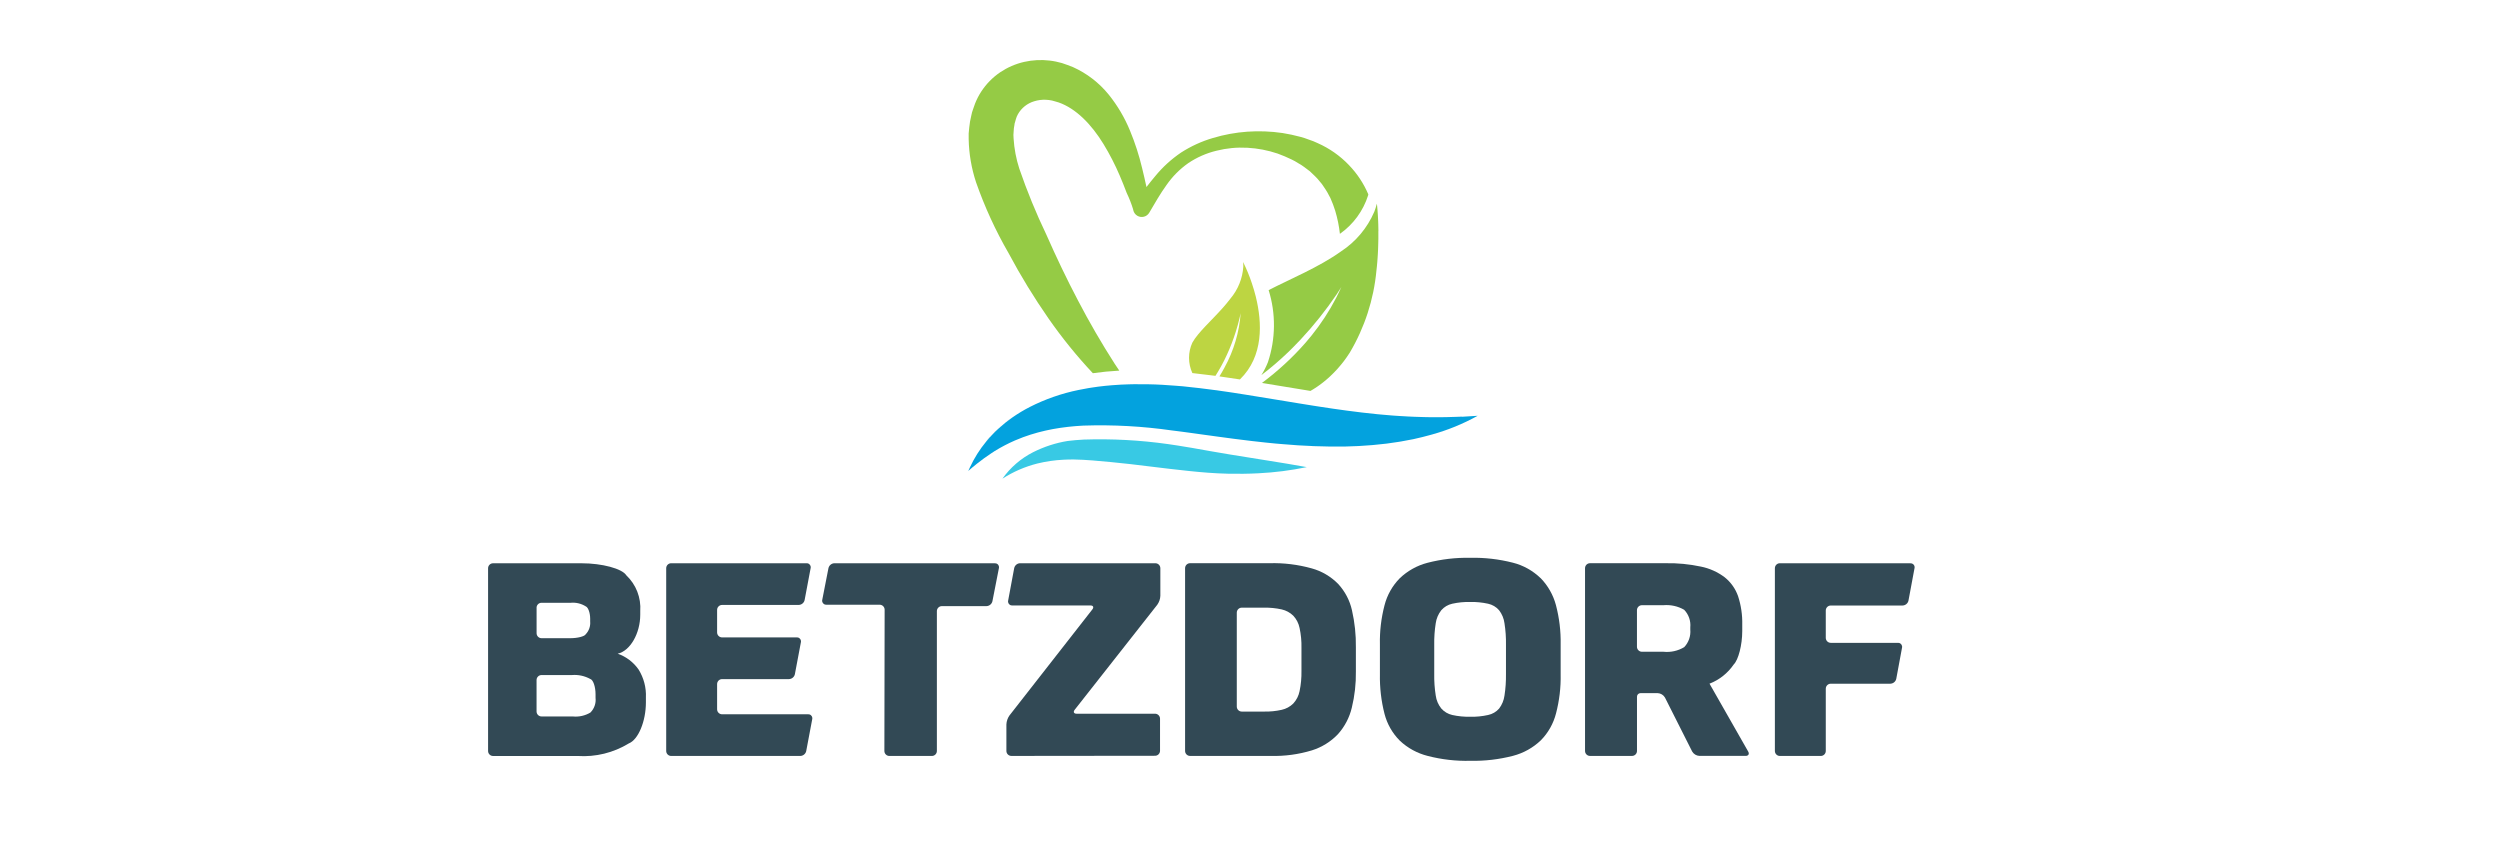 <?xml version="1.0" encoding="UTF-8"?>
<svg xmlns="http://www.w3.org/2000/svg" xmlns:xlink="http://www.w3.org/1999/xlink" id="Ebene_1" data-name="Ebene 1" viewBox="0 0 782.35 264.41">
  <defs>
    <style>
      .cls-1 {
        fill: #38c9e4;
      }

      .cls-2 {
        fill: #2b2e34;
      }

      .cls-3 {
        fill: #324955;
      }

      .cls-4 {
        fill: #03a2de;
      }

      .cls-5 {
        fill: #92cb47;
      }

      .cls-6 {
        fill: none;
      }

      .cls-7 {
        fill: #bdd542;
      }

      .cls-8 {
        fill: #95cb45;
      }

      .cls-9 {
        clip-path: url(#clippath);
      }
    </style>
    <clipPath id="clippath">
      <rect class="cls-6" x="152.75" y="18.63" width="446.53" height="219.65"></rect>
    </clipPath>
  </defs>
  <g id="Gruppe_136" data-name="Gruppe 136">
    <g class="cls-9">
      <g id="Gruppe_135" data-name="Gruppe 135">
        <g id="Gruppe_63" data-name="Gruppe 63">
          <path id="Pfad_328" data-name="Pfad 328" class="cls-3" d="M311.36,176.26h-50.24c-.9.03-1.66.66-1.86,1.53l-1.94,9.91c-.17.66.24,1.33.9,1.5.12.03.24.04.36.04h16.7c.86,0,1.56.7,1.56,1.56l-.08,44.21c0,.86.7,1.56,1.56,1.56h13.31c.86,0,1.56-.7,1.56-1.56v-43.77c0-.86.7-1.56,1.56-1.56h13.96c.9-.03,1.66-.66,1.86-1.53l2.03-10.35c.16-.66-.24-1.33-.91-1.49-.11-.03-.23-.04-.35-.03"></path>
        </g>
        <g id="Gruppe_64" data-name="Gruppe 64">
          <path id="Pfad_329" data-name="Pfad 329" class="cls-3" d="M252.92,223.53h-26.95c-.86,0-1.56-.7-1.56-1.56v-7.89c0-.86.7-1.56,1.56-1.56h20.93c.9-.03,1.66-.66,1.85-1.54l1.88-9.98c.16-.67-.25-1.34-.92-1.5-.11-.03-.23-.04-.35-.03h-23.39c-.86,0-1.56-.7-1.56-1.56v-7.04c0-.86.7-1.56,1.56-1.56h23.98c.9-.03,1.66-.66,1.85-1.54l1.88-9.98c.16-.67-.26-1.34-.93-1.5-.11-.03-.23-.04-.34-.03h-42.37c-.86,0-1.56.7-1.56,1.56v57.19c0,.86.7,1.56,1.56,1.56h40.41c.9-.03,1.66-.66,1.85-1.54l1.88-9.97c.16-.67-.25-1.34-.92-1.5-.11-.03-.23-.04-.35-.03"></path>
        </g>
        <g id="Gruppe_65" data-name="Gruppe 65">
          <path id="Pfad_330" data-name="Pfad 330" class="cls-3" d="M184.77,222.98c-1.66.99-3.59,1.42-5.51,1.23h-9.79c-.86,0-1.56-.7-1.56-1.56v-9.84c0-.86.7-1.56,1.56-1.56h9.53c1.99-.16,3.97.27,5.72,1.23.91.26,1.65,2.41,1.65,4.79v1.1c.2,1.7-.4,3.4-1.61,4.62M167.91,190.19c0-.86.7-1.56,1.56-1.56h9.2c1.64-.14,3.27.26,4.66,1.14.75.32,1.36,2.05,1.36,3.85v.85c.13,1.48-.37,2.95-1.4,4.02-.38.68-2.55,1.23-4.87,1.23h-8.94c-.86,0-1.56-.7-1.56-1.56v-7.97ZM193.32,204.56c3.88-.86,7.04-6.32,7.04-12.2v-1.1c.3-4.21-1.3-8.32-4.36-11.22-1.3-2.09-7.58-3.77-14.02-3.77h-27.68c-.86,0-1.56.7-1.56,1.56v57.19c0,.86.7,1.56,1.56,1.56h26.48c5.62.37,11.21-1.01,16.01-3.94,2.95-1.16,5.34-6.9,5.34-12.83v-1.52c.14-3.09-.66-6.14-2.29-8.77-1.6-2.29-3.88-4.02-6.52-4.95"></path>
        </g>
        <g id="Gruppe_66" data-name="Gruppe 66">
          <path id="Pfad_331" data-name="Pfad 331" class="cls-3" d="M527.05,202.52c-1.94,1.17-4.22,1.68-6.48,1.44h-6.74c-.86,0-1.56-.7-1.56-1.56v-11.45c0-.86.7-1.56,1.56-1.56h6.74c2.26-.19,4.52.31,6.48,1.44,1.41,1.47,2.11,3.48,1.91,5.51v.68c.19,2.02-.51,4.03-1.91,5.51M534.97,213.95c3.08-1.19,5.72-3.29,7.58-6.01,1.47-1.46,2.67-6.13,2.67-10.43v-2.03c.07-3.02-.37-6.03-1.3-8.89-.81-2.33-2.26-4.39-4.19-5.93-2.2-1.66-4.75-2.81-7.45-3.35-3.62-.77-7.31-1.13-11.01-1.06h-23.69c-.86,0-1.56.7-1.56,1.56v57.19c0,.86.7,1.56,1.56,1.56h13.14c.86,0,1.56-.7,1.56-1.56v-16.99c0-.61.49-1.1,1.1-1.1h5.39c.94.05,1.8.57,2.27,1.39l8.5,16.86c.47.82,1.32,1.34,2.26,1.39h14.5c.86,0,1.21-.61.78-1.36l-12.11-21.25Z"></path>
        </g>
        <g id="Gruppe_67" data-name="Gruppe 67">
          <path id="Pfad_332" data-name="Pfad 332" class="cls-3" d="M361.59,176.26h-42.36c-.9.02-1.66.66-1.85,1.54l-1.89,10.14c-.16.67.26,1.35.93,1.5.11.03.23.04.34.03h24.49c.86,0,1.13.55.6,1.23l-25.95,33.2c-.58.82-.91,1.79-.96,2.79v8.31c0,.86.7,1.56,1.56,1.56l44.96-.05c.86,0,1.56-.7,1.56-1.56v-10.04c0-.86-.7-1.56-1.56-1.56h-24.55c-.86,0-1.13-.55-.6-1.23l25.85-32.87c.58-.82.92-1.79.96-2.79v-8.64c0-.86-.7-1.56-1.56-1.56"></path>
        </g>
        <g id="Gruppe_68" data-name="Gruppe 68">
          <path id="Pfad_333" data-name="Pfad 333" class="cls-3" d="M470.81,217.69c-.2,1.48-.78,2.88-1.69,4.07-.9,1.02-2.1,1.71-3.43,1.99-1.83.41-3.71.6-5.59.55-1.89.04-3.78-.14-5.63-.55-1.33-.3-2.53-1.01-3.43-2.03-.94-1.17-1.54-2.58-1.74-4.07-.35-2.23-.51-4.48-.47-6.73v-9.15c-.04-2.25.12-4.51.47-6.74.21-1.49.81-2.89,1.74-4.07.9-1.03,2.1-1.74,3.43-2.03,1.85-.41,3.74-.59,5.63-.55,1.88-.04,3.75.15,5.59.55,1.33.29,2.54,1,3.43,2.03.91,1.18,1.5,2.59,1.69,4.07.35,2.23.51,4.48.47,6.74v9.15c.03,2.27-.12,4.54-.47,6.78M482.12,180.93c-2.43-2.35-5.44-4.03-8.72-4.85-4.34-1.1-8.81-1.62-13.29-1.52-4.51-.09-9.01.43-13.38,1.56-3.28.85-6.28,2.53-8.72,4.87-2.29,2.34-3.93,5.25-4.74,8.43-1.04,4-1.53,8.12-1.44,12.25v9.32c-.08,4.18.4,8.36,1.44,12.41.82,3.17,2.47,6.07,4.79,8.39,2.46,2.32,5.48,3.96,8.76,4.78,4.34,1.12,8.81,1.63,13.29,1.52,4.51.09,9.01-.43,13.38-1.56,3.28-.85,6.28-2.53,8.72-4.87,2.3-2.34,3.93-5.25,4.74-8.43,1.04-4,1.53-8.12,1.44-12.25v-9.32c.08-4.16-.42-8.3-1.48-12.32-.85-3.17-2.5-6.07-4.79-8.43"></path>
        </g>
        <g id="Gruppe_69" data-name="Gruppe 69">
          <path id="Pfad_334" data-name="Pfad 334" class="cls-3" d="M406.69,216.29c-.29,1.46-.98,2.81-1.99,3.89-.99.97-2.24,1.65-3.6,1.95-1.81.41-3.65.59-5.51.55h-6.99c-.86,0-1.56-.7-1.56-1.56v-29.4c0-.86.7-1.56,1.56-1.56h6.99c1.85-.03,3.7.15,5.51.55,1.36.31,2.6.98,3.6,1.95,1.01,1.07,1.7,2.41,1.99,3.86.44,2.05.64,4.15.59,6.26v7.2c.04,2.12-.16,4.24-.59,6.31M418.76,182.73c-2.29-2.33-5.15-4.01-8.3-4.87-4.29-1.19-8.73-1.74-13.17-1.61h-24.87c-.86,0-1.56.7-1.56,1.56v57.19c0,.86.7,1.56,1.56,1.56h25.29c4.34.11,8.68-.48,12.83-1.74,3.11-.97,5.93-2.72,8.17-5.08,2.11-2.36,3.6-5.21,4.33-8.29.9-3.7,1.33-7.5,1.27-11.31v-7.54c.06-3.92-.36-7.83-1.23-11.65-.69-3.07-2.18-5.9-4.32-8.22"></path>
        </g>
        <g id="Gruppe_70" data-name="Gruppe 70">
          <path id="Pfad_335" data-name="Pfad 335" class="cls-3" d="M597.84,176.26h-40.85c-.86,0-1.56.7-1.56,1.56v57.19c0,.86.7,1.56,1.56,1.56h12.81c.86,0,1.56-.7,1.56-1.56v-19.49c0-.86.7-1.56,1.56-1.56h18.65c.89-.03,1.66-.66,1.85-1.54l1.8-9.72c.16-.67-.26-1.35-.93-1.5-.11-.03-.23-.04-.34-.03h-21.03c-.86,0-1.56-.7-1.56-1.56v-8.56c0-.86.7-1.56,1.56-1.56h22.47c.89-.03,1.66-.66,1.85-1.54l1.89-10.14c.16-.67-.26-1.35-.94-1.5-.11-.03-.23-.04-.34-.03"></path>
        </g>
        <g id="Gruppe_71" data-name="Gruppe 71">
          <path id="Pfad_336" data-name="Pfad 336" class="cls-8" d="M422.17,51.69c-2.8-2.93-6.14-5.28-9.84-6.91-.88-.42-1.78-.79-2.71-1.08-.89-.35-1.81-.65-2.73-.89-1.82-.49-3.66-.88-5.52-1.18-3.66-.54-7.36-.68-11.05-.42-3.64.26-7.24.92-10.74,1.97-3.52,1.03-6.87,2.57-9.96,4.55-3.04,2.06-5.77,4.55-8.1,7.39-.95,1.12-1.86,2.27-2.74,3.41,0-.05-.03-.11-.04-.16l-.62-2.8c-.21-.98-.47-1.96-.7-2.94-.95-4.01-2.22-7.94-3.8-11.75-1.66-4.05-3.89-7.83-6.63-11.24-3.01-3.72-6.85-6.68-11.21-8.64-1.13-.48-2.3-.86-3.47-1.27-.62-.17-1.27-.32-1.91-.47s-1.3-.21-1.95-.31c-2.65-.31-5.34-.17-7.95.42-2.68.61-5.23,1.72-7.52,3.26-2.35,1.6-4.36,3.65-5.91,6.03-.77,1.18-1.41,2.43-1.93,3.74l-.65,1.85-.31.93-.21.94c-.31,1.23-.53,2.49-.65,3.75l-.18,1.87v1.82c.09,4.58.87,9.11,2.3,13.46,2.7,7.71,6.11,15.15,10.2,22.22,3.76,7.06,7.94,13.89,12.51,20.46,4.2,6.03,8.83,11.74,13.85,17.09,2.65-.38,5.39-.65,8.27-.81-.47-.7-.95-1.39-1.41-2.1-4.14-6.46-7.97-13.06-11.49-19.81-3.55-6.74-6.83-13.63-9.91-20.61-3.22-6.72-6.05-13.62-8.47-20.66-1-3.08-1.6-6.27-1.8-9.49l-.05-1.11.07-1.04c.02-.68.1-1.36.24-2.02l.07-.5.14-.46c.09-.3.19-.61.26-.93.15-.52.36-1.03.63-1.51,1.11-1.96,2.94-3.41,5.1-4.05,1.19-.37,2.43-.53,3.67-.47l.95.08.95.16c.68.22,1.39.36,2.09.6,5.42,1.9,10.26,6.86,14.03,13.03,1.93,3.17,3.63,6.47,5.08,9.88.36.88.74,1.74,1.09,2.63l1.09,2.8c.78,1.62,1.44,3.3,1.97,5.02l.09.4c.17.72.63,1.34,1.27,1.71,1.3.76,2.96.32,3.72-.97,1.76-3.01,3.46-5.97,5.39-8.65,1.85-2.66,4.15-4.98,6.8-6.85,2.69-1.81,5.68-3.13,8.83-3.89,3.16-.8,6.43-1.11,9.69-.93,3.22.17,6.41.79,9.47,1.82,1.49.54,2.94,1.16,4.37,1.85.7.33,1.37.71,2.02,1.13.67.36,1.31.77,1.91,1.22l1.78,1.34,1.58,1.51c.52.49,1,1.02,1.44,1.59l.68.81c.23.26.39.59.6.87.37.6.82,1.13,1.14,1.76s.65,1.24.99,1.85c.58,1.29,1.08,2.61,1.5,3.96.71,2.36,1.2,4.78,1.47,7.23,4.18-2.94,7.28-7.17,8.83-12.04l.06-.32c-1.44-3.38-3.48-6.48-6.03-9.12"></path>
        </g>
        <g id="Gruppe_72" data-name="Gruppe 72">
          <path id="Pfad_337" data-name="Pfad 337" class="cls-7" d="M404.54,108.81c-.47.47-.94.93-1.42,1.4.48-.47.96-.93,1.42-1.4"></path>
        </g>
        <g id="Gruppe_73" data-name="Gruppe 73">
          <path id="Pfad_338" data-name="Pfad 338" class="cls-7" d="M414.21,119.52c-.16.13-.33.26-.51.4.17-.14.34-.26.51-.4"></path>
        </g>
        <g id="Gruppe_74" data-name="Gruppe 74">
          <path id="Pfad_339" data-name="Pfad 339" class="cls-7" d="M411.51,121.45c-.2.13-.4.26-.59.38.19-.12.39-.25.59-.38"></path>
        </g>
        <g id="Gruppe_75" data-name="Gruppe 75">
          <path id="Pfad_340" data-name="Pfad 340" class="cls-7" d="M416.63,117.4c-.13.13-.26.26-.4.39.14-.13.27-.26.4-.39"></path>
        </g>
        <g id="Gruppe_76" data-name="Gruppe 76">
          <path id="Pfad_341" data-name="Pfad 341" class="cls-7" d="M415.45,118.48c-.15.13-.3.26-.45.39.15-.13.3-.26.45-.39"></path>
        </g>
        <g id="Gruppe_77" data-name="Gruppe 77">
          <path id="Pfad_342" data-name="Pfad 342" class="cls-7" d="M417.76,116.27c-.12.12-.23.26-.35.37.12-.11.24-.25.35-.37"></path>
        </g>
        <g id="Gruppe_78" data-name="Gruppe 78">
          <path id="Pfad_343" data-name="Pfad 343" class="cls-7" d="M412.89,120.51c-.18.13-.37.26-.55.39.19-.13.37-.26.55-.39"></path>
        </g>
        <g id="Gruppe_79" data-name="Gruppe 79">
          <path id="Pfad_344" data-name="Pfad 344" class="cls-7" d="M418.81,115.12c-.1.11-.2.23-.3.34.1-.11.2-.23.3-.34"></path>
        </g>
        <g id="Gruppe_80" data-name="Gruppe 80">
          <path id="Pfad_345" data-name="Pfad 345" class="cls-7" d="M419.81,113.94c-.08.1-.16.21-.25.31.08-.1.16-.21.25-.31"></path>
        </g>
        <g id="Gruppe_81" data-name="Gruppe 81">
          <path id="Pfad_346" data-name="Pfad 346" class="cls-5" d="M403.12,110.21c-2.65,2.56-5.44,4.95-8.38,7.17,2.94-2.22,5.73-4.61,8.38-7.17"></path>
        </g>
        <g id="Gruppe_82" data-name="Gruppe 82">
          <path id="Pfad_347" data-name="Pfad 347" class="cls-5" d="M413.7,119.91c-.26.2-.53.4-.81.6.26-.2.54-.39.81-.6"></path>
        </g>
        <g id="Gruppe_83" data-name="Gruppe 83">
          <path id="Pfad_348" data-name="Pfad 348" class="cls-5" d="M410.09,122.33c.27-.16.55-.32.82-.49-.27.17-.55.33-.82.49Z"></path>
        </g>
        <g id="Gruppe_84" data-name="Gruppe 84">
          <path id="Pfad_349" data-name="Pfad 349" class="cls-5" d="M412.34,120.9c-.26.19-.55.37-.83.55.28-.18.56-.36.83-.55"></path>
        </g>
        <g id="Gruppe_85" data-name="Gruppe 85">
          <path id="Pfad_350" data-name="Pfad 350" class="cls-5" d="M419.55,114.24c-.25.3-.5.59-.75.88.26-.29.52-.58.75-.88"></path>
        </g>
        <g id="Gruppe_86" data-name="Gruppe 86">
          <path id="Pfad_351" data-name="Pfad 351" class="cls-5" d="M418.52,115.46c-.26.27-.52.54-.77.81.26-.26.52-.54.76-.81"></path>
        </g>
        <g id="Gruppe_87" data-name="Gruppe 87">
          <path id="Pfad_352" data-name="Pfad 352" class="cls-5" d="M415,118.87c-.26.22-.52.43-.78.64.26-.21.52-.43.78-.64"></path>
        </g>
        <g id="Gruppe_88" data-name="Gruppe 88">
          <path id="Pfad_353" data-name="Pfad 353" class="cls-5" d="M416.23,117.78c-.26.23-.52.47-.78.7.26-.23.52-.46.78-.7"></path>
        </g>
        <g id="Gruppe_89" data-name="Gruppe 89">
          <path id="Pfad_354" data-name="Pfad 354" class="cls-5" d="M417.4,116.64c-.26.26-.51.5-.77.75.26-.25.52-.5.77-.75"></path>
        </g>
        <g id="Gruppe_90" data-name="Gruppe 90">
          <path id="Pfad_355" data-name="Pfad 355" class="cls-8" d="M431.36,72.31v-.07c0-.33,0-.64-.02-.95v-.05c0-.31-.01-.61-.02-.91v-.06c0-.29-.02-.57-.03-.85v-.06c0-.26-.02-.54-.04-.78v-.05c0-.26-.03-.51-.04-.75v-.04c-.02-.24-.03-.47-.04-.7,0,0,0,0,0-.01-.02-.23-.03-.44-.05-.65v-.03c-.01-.2-.03-.39-.04-.56v-.03c-.05-.55-.09-1-.12-1.33h0c-.03-.28-.05-.46-.07-.57,0-.07-.02-.11-.02-.11-.21.86-.48,1.7-.8,2.52-2.18,5.08-5.81,9.4-10.43,12.42-6.97,4.97-15.7,8.53-22.63,12.1,2.29,7.36,2.21,15.26-.23,22.57-.56,1.4-1.24,2.75-2.04,4.02,2.94-2.22,5.73-4.62,8.38-7.17.48-.47.96-.93,1.42-1.4.85-.85,1.66-1.69,2.45-2.53,4.15-4.44,7.95-9.2,11.35-14.24.93-1.39,1.42-2.2,1.42-2.21-.52,1.16-1.07,2.28-1.63,3.39-2.17,4.2-4.77,8.17-7.74,11.84-.6.74-1.21,1.47-1.82,2.18-4.09,4.67-8.67,8.89-13.65,12.6,2.09.34,4.13.68,6.17,1.02,2.53.42,4.99.83,7.45,1.22l1.55.26c.28-.16.55-.33.82-.49.2-.13.4-.26.6-.38.28-.18.56-.36.83-.55.19-.13.37-.26.55-.39.26-.2.54-.39.81-.6.17-.13.34-.26.51-.4.26-.21.52-.42.78-.64.15-.13.3-.26.46-.4.26-.23.52-.46.78-.7.14-.13.26-.26.4-.39.26-.25.52-.5.77-.75.12-.12.24-.25.35-.37.26-.26.52-.54.76-.81.1-.11.2-.23.3-.34.26-.29.51-.58.75-.88.08-.1.16-.2.25-.3.26-.32.51-.63.75-.95.07-.08.13-.17.19-.26.26-.34.52-.69.75-1.04l.11-.17c.26-.38.52-.77.77-1.15l.03-.05c4.64-7.83,7.49-16.6,8.33-25.66h0c.05-.46.1-.91.15-1.36.07-.68,0,0,0-.02.05-.45.09-.89.12-1.33,0,0,0-.02,0-.03.04-.43.07-.86.1-1.29v-.05c.03-.42.06-.83.08-1.24v-.06c.02-.41.05-.81.06-1.21v-.06c.02-.39.03-.78.04-1.16v-.08c.01-.38.02-.75.03-1.12v-.07c0-.29,0-.58.02-.86v-2.39"></path>
        </g>
        <g id="Gruppe_91" data-name="Gruppe 91">
          <path id="Pfad_356" data-name="Pfad 356" class="cls-7" d="M393.03,92.98c-.19-.76-.39-1.5-.6-2.21-.22-.75-.45-1.47-.68-2.15-.75-2.27-1.67-4.49-2.74-6.63.05.48.08.95.07,1.43-.23,3.69-1.65,7.21-4.04,10.04-.73.97-1.52,1.91-2.33,2.83-3.62,4.08-7.77,7.7-9.57,10.93-1.39,3.02-1.39,6.51,0,9.53h0c2.03.22,4.02.46,5.93.71l1.29.16.12-.19c.23-.35.45-.7.66-1.07.71-1.19,1.37-2.38,1.96-3.56,2.34-4.7,4.07-9.68,5.16-14.81h0c-.44,5.96-2.16,11.76-5.04,17-.52.97-1.06,1.91-1.61,2.8.66.09,1.32.19,1.98.29h0c1.48.22,2.96.44,4.43.66,7.49-7.28,6.95-17.83,5-25.77"></path>
        </g>
        <g id="Gruppe_92" data-name="Gruppe 92">
          <path id="Pfad_357" data-name="Pfad 357" class="cls-1" d="M384.8,142.21c-3.93-.65-7.79-1.33-11.73-2.04l-.17-.03c-.45-.08-.91-.14-1.36-.22-2.01-.35-4.02-.66-6.05-.95-8.72-1.23-17.53-1.7-26.33-1.41-1.75.09-3.43.24-5.06.44-3.77.61-7.42,1.81-10.83,3.53-3.81,1.94-7.1,4.78-9.57,8.27,3.36-2.17,7.06-3.77,10.94-4.75,2.7-.66,5.45-1.06,8.22-1.19,1.07-.06,2.14-.08,3.21-.07,3.78.06,7.82.46,11.78.83s7.95.85,11.95,1.35,8.02.97,12.07,1.4,8.23.78,12.36.87c3.19.07,6.39.04,9.57-.13,5.09-.25,10.15-.89,15.14-1.93-8.17-1.49-16.19-2.63-24.14-3.97"></path>
        </g>
        <g id="Gruppe_93" data-name="Gruppe 93">
          <path id="Pfad_358" data-name="Pfad 358" class="cls-2" d="M316.76,130.63c1.74-1.21,3.56-2.31,5.44-3.27-1.89.97-3.7,2.06-5.44,3.27-3.05,2.13-5.81,4.66-8.19,7.53,2.38-2.86,5.14-5.4,8.19-7.53"></path>
        </g>
        <g id="Gruppe_94" data-name="Gruppe 94">
          <path id="Pfad_359" data-name="Pfad 359" class="cls-2" d="M330.69,134.04c-.44.07-.88.14-1.32.22.44-.08.88-.15,1.32-.22"></path>
        </g>
        <g id="Gruppe_95" data-name="Gruppe 95">
          <path id="Pfad_360" data-name="Pfad 360" class="cls-2" d="M328.24,134.5c-.41.08-.82.16-1.23.26.41-.09.82-.17,1.23-.26"></path>
        </g>
        <g id="Gruppe_96" data-name="Gruppe 96">
          <path id="Pfad_361" data-name="Pfad 361" class="cls-2" d="M462.33,130.07h0c-4.6,2.56-9.5,4.55-14.58,5.94,5.08-1.38,9.97-3.38,14.58-5.94"></path>
        </g>
        <g id="Gruppe_97" data-name="Gruppe 97">
          <path id="Pfad_362" data-name="Pfad 362" class="cls-2" d="M399,138.77h0c-1-.09-1.99-.2-2.99-.3,1,.1,1.99.21,2.99.3"></path>
        </g>
        <g id="Gruppe_98" data-name="Gruppe 98">
          <path id="Pfad_363" data-name="Pfad 363" class="cls-2" d="M438.4,138.11l-.78.13.78-.13"></path>
        </g>
        <g id="Gruppe_99" data-name="Gruppe 99">
          <path id="Pfad_364" data-name="Pfad 364" class="cls-2" d="M325.59,135.1c-.3.08-.61.14-.91.23.3-.08.61-.15.91-.23"></path>
        </g>
        <g id="Gruppe_100" data-name="Gruppe 100">
          <path id="Pfad_365" data-name="Pfad 365" class="cls-2" d="M445.56,130.51c.67.02,1.35.03,2.03.04-.68,0-1.35-.02-2.03-.04"></path>
        </g>
        <g id="Gruppe_101" data-name="Gruppe 101">
          <path id="Pfad_366" data-name="Pfad 366" class="cls-2" d="M455.66,130.45c.62-.03,1.23-.04,1.85-.07-.62.03-1.24.05-1.85.07"></path>
        </g>
        <g id="Gruppe_102" data-name="Gruppe 102">
          <path id="Pfad_367" data-name="Pfad 367" class="cls-2" d="M433.89,138.78l-.55.06.55-.06"></path>
        </g>
        <g id="Gruppe_103" data-name="Gruppe 103">
          <path id="Pfad_368" data-name="Pfad 368" class="cls-2" d="M340.52,121.47c.32-.05.64-.1.95-.15-.32.05-.64.09-.95.15"></path>
        </g>
        <g id="Gruppe_104" data-name="Gruppe 104">
          <path id="Pfad_369" data-name="Pfad 369" class="cls-2" d="M343.62,121.01c.37-.05.73-.09,1.1-.13-.37.04-.73.09-1.1.13"></path>
        </g>
        <g id="Gruppe_105" data-name="Gruppe 105">
          <path id="Pfad_370" data-name="Pfad 370" class="cls-2" d="M440.66,130.32c.67.03,1.34.07,2,.09-.67-.03-1.34-.06-2-.09"></path>
        </g>
        <g id="Gruppe_106" data-name="Gruppe 106">
          <path id="Pfad_371" data-name="Pfad 371" class="cls-2" d="M426.2,129.07c.46.05.92.1,1.38.15-.46-.05-.92-.1-1.38-.15"></path>
        </g>
        <g id="Gruppe_107" data-name="Gruppe 107">
          <path id="Pfad_372" data-name="Pfad 372" class="cls-2" d="M333.05,133.7c-.44.05-.87.1-1.3.17.42-.07.86-.11,1.3-.17"></path>
        </g>
        <g id="Gruppe_108" data-name="Gruppe 108">
          <path id="Pfad_373" data-name="Pfad 373" class="cls-2" d="M435.81,130.01c.64.05,1.29.09,1.93.13-.64-.04-1.29-.08-1.93-.13"></path>
        </g>
        <g id="Gruppe_109" data-name="Gruppe 109">
          <path id="Pfad_374" data-name="Pfad 374" class="cls-2" d="M430.99,129.6c.59.06,1.18.11,1.77.16-.59-.05-1.18-.1-1.77-.16"></path>
        </g>
        <g id="Gruppe_110" data-name="Gruppe 110">
          <path id="Pfad_375" data-name="Pfad 375" class="cls-2" d="M310.17,141.81c.34-.23.69-.46,1.04-.68,2.03-1.25,4.15-2.36,6.33-3.31-2.19.95-4.3,2.06-6.33,3.31-.35.22-.69.45-1.04.68"></path>
        </g>
        <g id="Gruppe_111" data-name="Gruppe 111">
          <path id="Pfad_376" data-name="Pfad 376" class="cls-2" d="M380.82,136.58c3.54.49,7.11.96,10.7,1.38-3.59-.42-7.16-.89-10.7-1.38Z"></path>
        </g>
        <g id="Gruppe_113" data-name="Gruppe 113">
          <path id="Pfad_378" data-name="Pfad 378" class="cls-2" d="M370.13,120.88l-2.26-.18,2.26.18"></path>
        </g>
        <g id="Gruppe_114" data-name="Gruppe 114">
          <path id="Pfad_379" data-name="Pfad 379" class="cls-2" d="M401.24,138.96h0c6.49.59,13.01.83,19.53.75h0c-6.52.09-13.04-.16-19.53-.75"></path>
        </g>
        <g id="Gruppe_115" data-name="Gruppe 115">
          <path id="Pfad_380" data-name="Pfad 380" class="cls-2" d="M303.5,146.15c-.19.41-.4.81-.57,1.23.91-.81,1.84-1.58,2.77-2.32-.94.75-1.86,1.51-2.77,2.32.17-.41.38-.82.57-1.22"></path>
        </g>
        <g id="Gruppe_116" data-name="Gruppe 116">
          <path id="Pfad_381" data-name="Pfad 381" class="cls-2" d="M452.53,130.54c-.66,0-1.32.01-1.98.02.66,0,1.32,0,1.98-.02"></path>
        </g>
        <g id="Gruppe_117" data-name="Gruppe 117">
          <path id="Pfad_382" data-name="Pfad 382" class="cls-2" d="M425.21,139.54l.3-.02-.77.04.47-.02"></path>
        </g>
        <g id="Gruppe_118" data-name="Gruppe 118">
          <path id="Pfad_383" data-name="Pfad 383" class="cls-2" d="M429.89,139.2l-.64.06.64-.06"></path>
        </g>
        <g id="Gruppe_119" data-name="Gruppe 119">
          <path id="Pfad_384" data-name="Pfad 384" class="cls-2" d="M346.77,120.66c.36-.03.71-.07,1.07-.1-.35.03-.71.06-1.07.1"></path>
        </g>
        <g id="Gruppe_120" data-name="Gruppe 120">
          <path id="Pfad_385" data-name="Pfad 385" class="cls-2" d="M350.7,120.37c-.21,0-.42.03-.64.04.27-.02.54-.02.81-.05h-.17"></path>
        </g>
        <g id="Gruppe_121" data-name="Gruppe 121">
          <path id="Pfad_386" data-name="Pfad 386" class="cls-2" d="M399,138.77h0c.75.07,1.49.13,2.24.19-.75-.06-1.5-.12-2.24-.19"></path>
        </g>
        <g id="Gruppe_122" data-name="Gruppe 122">
          <path id="Pfad_387" data-name="Pfad 387" class="cls-2" d="M368.61,134.92l.91.12-.91-.12"></path>
        </g>
        <g id="Gruppe_123" data-name="Gruppe 123">
          <path id="Pfad_388" data-name="Pfad 388" class="cls-2" d="M378.73,136.29l-1.63-.22,1.63.22c.69.1,1.39.19,2.09.29h0l-2.09-.29"></path>
        </g>
        <g id="Gruppe_124" data-name="Gruppe 124">
          <path id="Pfad_389" data-name="Pfad 389" class="cls-2" d="M374.23,135.67h0l2.87.4-2.87-.4"></path>
        </g>
        <g id="Gruppe_125" data-name="Gruppe 125">
          <path id="Pfad_390" data-name="Pfad 390" class="cls-2" d="M370.15,120.89c.88.08,1.75.18,2.62.28h0c-.88-.1-1.74-.2-2.62-.28h0"></path>
        </g>
        <g id="Gruppe_127" data-name="Gruppe 127">
          <path id="Pfad_392" data-name="Pfad 392" class="cls-2" d="M373.01,135.51h0l1.22.16-1.22-.16"></path>
        </g>
        <g id="Gruppe_128" data-name="Gruppe 128">
          <path id="Pfad_393" data-name="Pfad 393" class="cls-2" d="M369.54,135.04h0l2.97.4-2.97-.4"></path>
        </g>
        <g id="Gruppe_129" data-name="Gruppe 129">
          <path id="Pfad_394" data-name="Pfad 394" class="cls-2" d="M372.51,135.44l.5.07h0l-.5-.07"></path>
        </g>
        <g id="Gruppe_132" data-name="Gruppe 132">
          <path id="Pfad_397" data-name="Pfad 397" class="cls-2" d="M335.55,133.42c-.47.04-.95.08-1.42.14.47-.05.94-.09,1.42-.14"></path>
        </g>
        <g id="Gruppe_133" data-name="Gruppe 133">
          <path id="Pfad_398" data-name="Pfad 398" class="cls-2" d="M338.12,133.22c-.52.03-1.07.06-1.6.11.52-.04,1.06-.08,1.6-.11"></path>
        </g>
        <g id="Gruppe_134" data-name="Gruppe 134">
          <path id="Pfad_399" data-name="Pfad 399" class="cls-4" d="M457.51,130.38c-.62.03-1.23.05-1.85.07-1.04.04-2.09.07-3.13.09-.66,0-1.32,0-1.98.02h-2.96c-.68,0-1.35-.02-2.02-.04-.97-.02-1.93-.06-2.9-.09-.67-.03-1.34-.05-2-.09-.97-.05-1.95-.11-2.92-.17-.64-.04-1.29-.08-1.93-.13-1.02-.08-2.03-.17-3.04-.26-.59-.05-1.18-.1-1.77-.16-1.14-.11-2.28-.24-3.41-.37-.46-.05-.92-.1-1.38-.15-1.6-.19-3.21-.4-4.81-.61-2.8-.37-5.61-.78-8.42-1.22-.69-.11-1.38-.21-2.06-.32-1.28-.2-2.57-.41-3.85-.62l-.52-.08-3.87-.64h0c-4.28-.71-8.59-1.43-12.93-2.11l-.34-.05c-1.02-.16-2.04-.32-3.06-.48l-.1-.02h0l-1.68-.25-1.58-.23h0l-.78-.11c-.5-.07-.99-.15-1.49-.22l-.84-.1-.99-.13-1.48-.19c-.58-.07-1.16-.15-1.75-.22l-.12-.02c-.91-.11-1.82-.2-2.74-.3h0c-.87-.1-1.74-.2-2.62-.29h-.01l-2.26-.18c-2.81-.22-5.64-.41-8.49-.45-1.27-.03-2.56-.03-3.84-.02h-.84c-.49,0-.97.02-1.46.03-.78.02-1.56.05-2.36.09-.26,0-.54.03-.81.05-.74.04-1.49.09-2.23.15-.36.03-.71.06-1.07.1-.3.03-.6.05-.91.08-.38.04-.76.09-1.14.13l-1.1.13c-.71.09-1.43.2-2.14.31-.32.05-.64.09-.95.15-1.03.17-2.05.36-3.07.58-5.3,1.08-10.43,2.87-15.25,5.32-1.89.97-3.7,2.06-5.44,3.27-3.05,2.13-5.81,4.66-8.19,7.53-2.02,2.44-3.72,5.13-5.06,8-.19.41-.4.81-.57,1.23.91-.81,1.82-1.58,2.77-2.32,1.46-1.16,2.95-2.24,4.47-3.24.34-.23.69-.46,1.04-.68,2.03-1.25,4.15-2.36,6.33-3.31.84-.36,1.69-.71,2.54-1.02,1.52-.56,3.06-1.05,4.61-1.47.3-.08.61-.15.91-.23.47-.12.95-.25,1.43-.35.41-.09.82-.17,1.23-.26s.75-.16,1.13-.23c.44-.08.88-.15,1.32-.22.35-.06.7-.12,1.04-.17.44-.06.87-.11,1.3-.17l.41-.05c.23-.03.45-.06.68-.09.47-.05.94-.09,1.42-.14.33-.03.65-.07.98-.09.52-.04,1.06-.07,1.6-.11.28-.02.57-.04.85-.05,9.26-.31,18.53.2,27.71,1.52l.56.07c.46.06.92.11,1.37.17l.91.12h.02c.99.13,1.98.26,2.97.4h0l.5.07h0l1.22.17,2.87.4,1.63.22,2.09.29c3.54.49,7.11.96,10.7,1.38,1.49.17,2.99.34,4.49.5,1,.1,1.99.21,2.99.3.75.07,1.49.13,2.24.19,6.49.58,13.01.83,19.52.75h.09c1.3-.03,2.59-.08,3.89-.14l.77-.04c1.25-.07,2.49-.15,3.74-.26l.64-.06c1.15-.1,2.3-.23,3.45-.36l.54-.06c1.25-.16,2.49-.34,3.73-.54l.78-.13c1.27-.22,2.53-.45,3.8-.71,1.87-.4,3.72-.87,5.56-1.38,5.08-1.39,9.97-3.38,14.58-5.94h0c-1.62.13-3.23.23-4.83.3"></path>
        </g>
      </g>
    </g>
  </g>
</svg>
